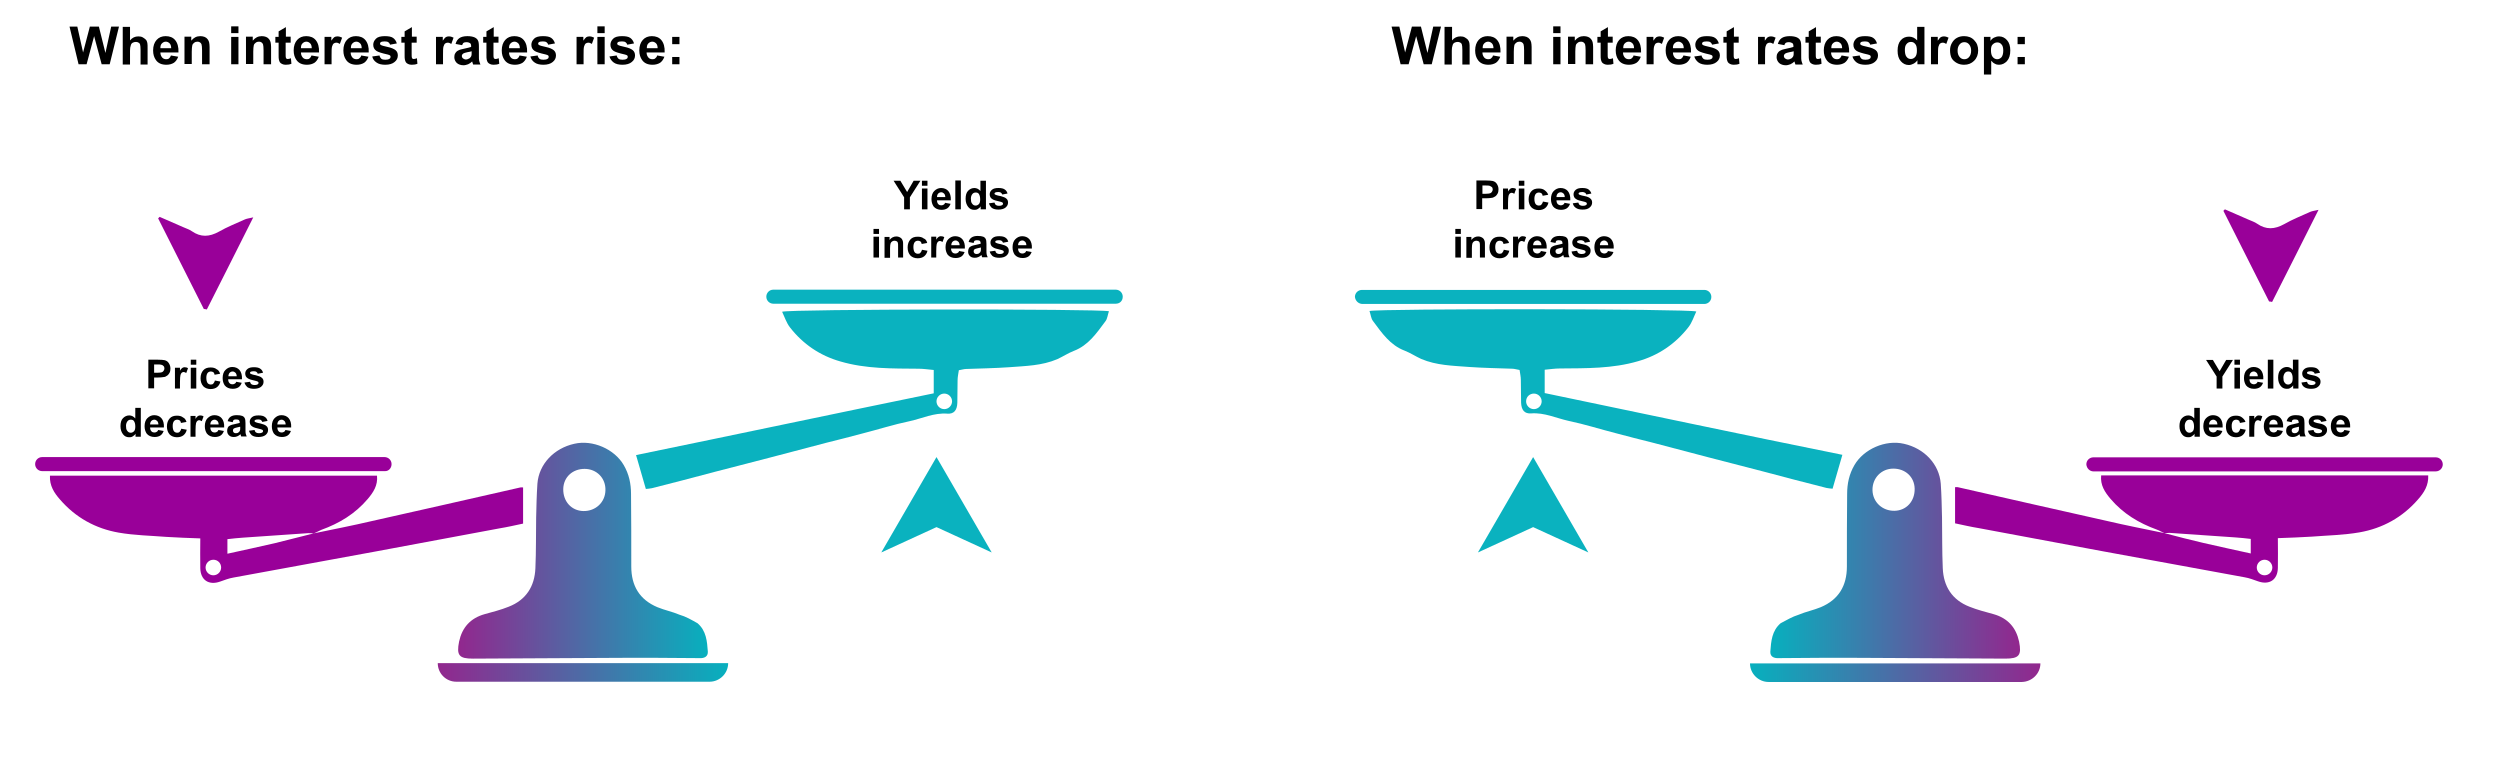 <?xml version="1.0" encoding="utf-8"?>
<!-- Generator: Adobe Illustrator 19.0.0, SVG Export Plug-In . SVG Version: 6.00 Build 0)  -->
<svg version="1.1" id="Layer_1" xmlns="http://www.w3.org/2000/svg" xmlns:xlink="http://www.w3.org/1999/xlink" x="0px" y="0px"
	 viewBox="102 154.5 996 304.5" style="enable-background:new 102 154.5 996 304.5;" xml:space="preserve">
<style type="text/css">
	.st0{fill:url(#XMLID_4_);}
	.st1{fill:#990099;}
	.st2{fill:#0AB2BF;}
	.st3{fill:url(#XMLID_9_);}
	.st4{fill:url(#XMLID_10_);}
	.st5{fill:url(#XMLID_11_);}
	.st6{enable-background:new    ;}
</style>
<linearGradient id="XMLID_4_" gradientUnits="userSpaceOnUse" x1="1224.217" y1="244.103" x2="1323.705" y2="244.103" gradientTransform="matrix(-1 0 0 -1 2131 618)">
	<stop  offset="0" style="stop-color:#92278E"/>
	<stop  offset="1" style="stop-color:#07B0BE"/>
</linearGradient>
<path id="XMLID_4163_" class="st0" d="M811.4,402.8c2.3-1.2,4.6-2.6,7.2-3.4c2.8-1.2,5.9-1.8,8.8-3c7.1-3,10.4-8.5,10.4-16.2
	c0-9.7,0-19.3,0.1-28.9c0-4.1,0.8-7.9,2.9-11.5c3.7-6.4,12.4-10.2,19.7-8.5c8.1,1.8,14.1,8.1,14.7,15.9c0.3,4.5,0.4,9,0.5,13.5
	c0.1,6.7,0,13.5,0.3,20.2c0.3,7.2,3.7,12.6,10.6,15.3c3.2,1.3,6.5,2.1,9.7,3c5.6,1.6,8.9,5.3,10.1,10.9c1.1,5.5,0,6.8-5.5,6.8
	c-18.5-0.1-37-0.2-55.5-0.3c-11.6-0.1-23.2,0-34.8,0.1c-1.9,0.1-3.4-0.6-3.3-2.6C807.6,410,807.9,405.8,811.4,402.8L811.4,402.8z
	 M848,349.8c0.1,4.7,3.9,8.3,8.8,8.2c4.7-0.1,8.1-3.8,8-8.8c-0.1-4.7-3.7-8-8.5-8S847.9,345,848,349.8z"/>
<path id="XMLID_4153_" class="st1" d="M183.2,277.6c-6.1-12-12.1-24.1-18.2-36.1c0.2-0.2,0.4-0.4,0.6-0.6c3.1,1.4,6.3,2.7,9.4,4.1
	c1.1,0.5,2.4,0.9,3.4,1.6c3.6,2.5,7,2.3,10.8,0.2c3.3-1.9,6.9-3.3,10.4-4.9c0.7-0.3,1.5-0.4,3.3-0.8c-6.4,12.8-12.5,24.8-18.5,36.7
	C184,277.7,183.6,277.6,183.2,277.6z"/>
<path id="XMLID_1_" class="st2" d="M836,335.7c-1.4,4.8-2.6,9-3.9,13.5c-0.7-0.1-1.6-0.1-2.4-0.3c-8.4-2.1-16.7-4.3-25-6.5
	c-14.9-3.8-29.7-7.7-44.5-11.6c-4.8-1.2-9.6-2.4-14.4-3.7c-6.3-1.6-12.5-3.6-18.8-4.9c-5-1.1-9.7-3.4-15-3c-2.6,0.2-3.9-1.3-4-4.3
	s0-6-0.1-9c0-1.3-0.3-2.6-0.5-4c-1.2-0.2-2.1-0.5-2.9-0.5c-5.7-0.2-11.5-0.3-17.2-0.7c-6.5-0.5-13-0.6-19.1-3.2
	c-2.2-1-4.3-2.4-6.6-3.3c-5.8-2.2-9.1-7.1-12.6-11.8c-0.8-1-0.9-2.6-1.4-4c4.3-1,127.4-0.9,130.2,0.2c-1,2.1-1.7,4.4-3.1,6.2
	c-5.2,6.7-12,11.3-20.1,13.6c-10.2,3-20.7,2.8-31.2,2.9c-1.9,0-3.8,0.3-6,0.5c0,3.2,0,5.9,0,9.3C757.3,319.4,796.8,327.8,836,335.7z
	 M710,314.4c0,1.7,1.4,3.1,3.1,3.1c1.7,0,3.1-1.4,3.1-3.1s-1.4-3.1-3.1-3.1S710,312.6,710,314.4z"/>
<path id="XMLID_5_" class="st1" d="M979.8,370.8c6.2,1.4,12.4,2.8,18.9,4.2c0-2,0-3.7,0-5.8c-2.1-0.2-4.1-0.5-6.2-0.6
	c-8.7-0.6-17.4-1.2-26.1-1.8c-0.7,0-1.4,0.1-2.1,0.1c-1-0.4-1.9-1-3-1.4c-7.2-2.6-13.5-6.4-18.5-12.3c-2.2-2.6-4.1-5.4-3.7-9.3
	c43.4,0,86.7,0,130.3,0c0.2,4-1.7,6.9-4,9.5c-6.2,7.2-14.2,11.6-23.4,13.2c-6.3,1.1-12.7,1.2-19,1.7c-4.3,0.3-8.6,0.4-13.5,0.6
	c0,4.2,0.1,8.1,0,11.9c-0.1,4.7-3.4,6.9-7.9,5.3c-1.7-0.6-3.5-1.3-5.3-1.6c-18.9-3.5-37.8-6.9-56.7-10.4
	c-16.5-3.1-32.9-6.1-49.3-9.2c-3.1-0.5-6.1-1.2-9.4-1.9c0-5,0-9.7,0-14.4c0.4,0,0.8-0.1,1.1,0c19.8,4.5,39.5,9,59.2,13.4
	c7.7,1.8,15.4,3.3,23.1,4.9C969.5,368.3,974.7,369.6,979.8,370.8z M1001.1,380.6c0,1.7,1.4,3.1,3.1,3.1s3.1-1.4,3.1-3.1
	s-1.4-3.1-3.1-3.1S1001.1,378.9,1001.1,380.6z"/>
<path id="XMLID_3_" class="st1" d="M933.2,339.5L933.2,339.5c0-1.6,1.3-2.8,2.8-2.8h136.4c1.6,0,2.8,1.3,2.8,2.8l0,0
	c0,1.6-1.3,2.8-2.8,2.8H936C934.5,342.3,933.3,341,933.2,339.5z"/>
<path id="XMLID_7_" class="st2" d="M641.8,272.8L641.8,272.8c0-1.6,1.3-2.8,2.8-2.8H781c1.6,0,2.8,1.3,2.8,2.8l0,0
	c0,1.6-1.3,2.8-2.8,2.8H644.7C643.2,275.5,642,274.4,641.8,272.8z"/>
<polygon id="XMLID_6_" class="st2" points="453.1,374.6 475.1,336.6 497.1,374.6 475.1,364.5 "/>
<linearGradient id="XMLID_9_" gradientUnits="userSpaceOnUse" x1="1216.1" y1="195.5" x2="1331.8" y2="195.5" gradientTransform="matrix(-1 0 0 -1 2131 618)">
	<stop  offset="0" style="stop-color:#92278E"/>
	<stop  offset="1" style="stop-color:#07B0BE"/>
</linearGradient>
<path id="XMLID_27_" class="st3" d="M914.9,418.8H799.2c0,4.1,3.4,7.4,7.4,7.4h100.9C911.6,426.1,914.9,422.8,914.9,418.8z"/>
<linearGradient id="XMLID_10_" gradientUnits="userSpaceOnUse" x1="695.417" y1="244.103" x2="794.905" y2="244.103" gradientTransform="matrix(1 0 0 -1 -410.9 618)">
	<stop  offset="0" style="stop-color:#92278E"/>
	<stop  offset="1" style="stop-color:#07B0BE"/>
</linearGradient>
<path id="XMLID_36_" class="st4" d="M379.9,402.8c3.5,3,3.8,7.2,4.1,11.3c0.1,2-1.4,2.7-3.3,2.6c-11.6-0.1-23.2-0.2-34.8-0.1
	c-18.5,0.1-37,0.2-55.5,0.3c-5.5,0-6.6-1.3-5.5-6.8c1.2-5.6,4.5-9.3,10.1-10.9c3.2-0.9,6.5-1.7,9.7-3c6.9-2.7,10.3-8.1,10.6-15.3
	c0.3-6.7,0.2-13.5,0.3-20.2c0.1-4.5,0.2-9,0.5-13.5c0.6-7.8,6.6-14.1,14.7-15.9c7.3-1.7,16,2.1,19.7,8.5c2.1,3.6,2.9,7.4,2.9,11.5
	c0.1,9.6,0.1,19.2,0.1,28.9c0,7.7,3.3,13.2,10.4,16.2c2.9,1.2,6,1.8,8.8,3C375.2,400.1,377.6,401.5,379.9,402.8L379.9,402.8z
	 M334.9,341.3c-4.8,0-8.4,3.3-8.5,8c-0.1,5,3.3,8.7,8,8.8c4.9,0.1,8.7-3.5,8.8-8.2C343.4,345,339.7,341.3,334.9,341.3z"/>
<path id="XMLID_39_" class="st1" d="M1006,274.6c-6.1-12-12.1-24.1-18.2-36.1c0.2-0.2,0.4-0.4,0.6-0.6c3.1,1.4,6.3,2.7,9.4,4.1
	c1.1,0.5,2.4,0.9,3.4,1.6c3.6,2.5,7,2.3,10.8,0.2c3.3-1.9,6.9-3.3,10.4-4.9c0.7-0.3,1.5-0.4,3.3-0.8c-6.4,12.8-12.5,24.8-18.5,36.7
	C1006.8,274.7,1006.4,274.6,1006,274.6z"/>
<path id="XMLID_32_" class="st2" d="M474,311.2c0-3.4,0-6.1,0-9.3c-2.2-0.2-4.1-0.5-6-0.5c-10.5-0.1-21,0.1-31.2-2.9
	c-8.1-2.3-14.9-6.9-20.1-13.6c-1.4-1.8-2.1-4.1-3.1-6.2c2.8-1.1,125.9-1.2,130.2-0.2c-0.5,1.4-0.6,3-1.4,4
	c-3.5,4.7-6.8,9.6-12.6,11.8c-2.3,0.9-4.4,2.3-6.6,3.3c-6.1,2.6-12.6,2.7-19.1,3.2c-5.7,0.4-11.5,0.5-17.2,0.7
	c-0.8,0-1.7,0.3-2.9,0.5c-0.2,1.4-0.5,2.7-0.5,4c-0.1,3,0,6-0.1,9s-1.4,4.5-4,4.3c-5.3-0.4-10,1.9-15,3c-6.3,1.3-12.5,3.3-18.8,4.9
	c-4.8,1.3-9.6,2.5-14.4,3.7c-14.8,3.9-29.6,7.8-44.5,11.6c-8.3,2.2-16.6,4.4-25,6.5c-0.8,0.2-1.7,0.2-2.4,0.3
	c-1.3-4.5-2.5-8.7-3.9-13.5C394.4,327.8,434,319.4,474,311.2z M478.2,311.3c-1.7,0-3.1,1.4-3.1,3.1s1.4,3.1,3.1,3.1s3.1-1.4,3.1-3.1
	S479.9,311.3,478.2,311.3z"/>
<path id="XMLID_29_" class="st1" d="M227,367c7.7-1.6,15.4-3.1,23.1-4.9c19.7-4.4,39.4-8.9,59.2-13.4c0.3-0.1,0.7,0,1.1,0
	c0,4.7,0,9.4,0,14.4c-3.3,0.7-6.3,1.4-9.4,1.9c-16.4,3.1-32.8,6.1-49.3,9.2c-18.9,3.5-37.8,6.9-56.7,10.4c-1.8,0.3-3.6,1-5.3,1.6
	c-4.5,1.6-7.8-0.6-7.9-5.3c-0.1-3.8,0-7.7,0-11.9c-4.9-0.2-9.2-0.3-13.5-0.6c-6.3-0.5-12.7-0.6-19-1.7c-9.2-1.6-17.2-6-23.4-13.2
	c-2.3-2.6-4.2-5.5-4-9.5c43.6,0,86.9,0,130.3,0c0.4,3.9-1.5,6.7-3.7,9.3c-5,5.9-11.3,9.7-18.5,12.3C229,366,228.1,366.6,227,367
	c-0.7,0-1.4-0.1-2.1-0.1c-8.7,0.6-17.4,1.2-26.1,1.8c-2.1,0.1-4.1,0.4-6.2,0.6c0,2.1,0,3.8,0,5.8c6.5-1.4,12.7-2.8,18.9-4.2
	C216.6,369.6,221.8,368.3,227,367z M187,377.5c-1.7,0-3.1,1.4-3.1,3.1s1.4,3.1,3.1,3.1s3.1-1.4,3.1-3.1S188.8,377.5,187,377.5z"/>
<path id="XMLID_28_" class="st1" d="M255.3,342.2H118.8c-1.5,0-2.8-1.2-2.8-2.8l0,0c0-1.5,1.2-2.8,2.8-2.8h136.4
	c1.5,0,2.8,1.2,2.8,2.8l0,0C258,341,256.8,342.3,255.3,342.2z"/>
<path id="XMLID_26_" class="st2" d="M546.5,275.5H410.1c-1.5,0-2.8-1.2-2.8-2.8l0,0c0-1.5,1.2-2.8,2.8-2.8h136.4
	c1.5,0,2.8,1.2,2.8,2.8l0,0C549.3,274.4,548.1,275.5,546.5,275.5z"/>
<polygon id="XMLID_40_" class="st2" points="690.8,374.6 712.8,336.6 734.8,374.6 712.8,364.5 "/>
<linearGradient id="XMLID_11_" gradientUnits="userSpaceOnUse" x1="687.3" y1="195.6" x2="803" y2="195.6" gradientTransform="matrix(1 0 0 -1 -410.9 618)">
	<stop  offset="0" style="stop-color:#92278E"/>
	<stop  offset="1" style="stop-color:#07B0BE"/>
</linearGradient>
<path id="XMLID_24_" class="st5" d="M283.8,426.1h100.9c4,0,7.4-3.3,7.4-7.4H276.4C276.4,422.8,279.7,426.1,283.8,426.1z"/>
<g id="XMLID_8_">
</g>
<g id="XMLID_23_">
</g>
<g id="XMLID_293_">
</g>
<g id="XMLID_294_">
</g>
<g id="XMLID_295_">
</g>
<g id="XMLID_296_">
</g>
<g class="st6">
	<path d="M133.3,180.1l-3.6-15h3.1l2.3,10.3l2.7-10.3h3.6l2.6,10.5l2.3-10.5h3.1l-3.7,15h-3.2l-3-11.2l-3,11.2H133.3z"/>
	<path d="M153.8,165.1v5.5c0.9-1.1,2-1.6,3.3-1.6c0.7,0,1.3,0.1,1.8,0.4s0.9,0.6,1.2,0.9s0.5,0.8,0.6,1.3s0.1,1.2,0.1,2.2v6.4H158
		v-5.8c0-1.1-0.1-1.9-0.2-2.2c-0.1-0.3-0.3-0.6-0.6-0.7c-0.3-0.2-0.6-0.3-1-0.3c-0.5,0-0.9,0.1-1.3,0.3s-0.7,0.6-0.8,1.1
		c-0.2,0.5-0.3,1.2-0.3,2.1v5.5h-2.9v-15H153.8z"/>
	<path d="M170.1,176.6l2.9,0.5c-0.4,1.1-1,1.9-1.7,2.4c-0.8,0.5-1.8,0.8-3,0.8c-1.9,0-3.3-0.6-4.2-1.9c-0.7-1-1.1-2.2-1.1-3.8
		c0-1.8,0.5-3.2,1.4-4.2c0.9-1,2.1-1.5,3.6-1.5c1.6,0,2.9,0.5,3.8,1.6c0.9,1.1,1.4,2.7,1.3,4.9h-7.2c0,0.9,0.3,1.5,0.7,2
		c0.4,0.5,1,0.7,1.7,0.7c0.5,0,0.8-0.1,1.1-0.4S169.9,177.2,170.1,176.6z M170.2,173.7c0-0.8-0.2-1.5-0.6-1.9
		c-0.4-0.4-0.9-0.7-1.5-0.7c-0.6,0-1.1,0.2-1.6,0.7s-0.6,1.1-0.6,1.9H170.2z"/>
	<path d="M185.4,180.1h-2.9v-5.6c0-1.2-0.1-1.9-0.2-2.3c-0.1-0.3-0.3-0.6-0.6-0.8c-0.3-0.2-0.6-0.3-1-0.3c-0.5,0-0.9,0.1-1.3,0.4
		c-0.4,0.3-0.7,0.6-0.8,1.1c-0.1,0.5-0.2,1.3-0.2,2.5v4.9h-2.9v-10.9h2.7v1.6c1-1.2,2.1-1.8,3.6-1.8c0.6,0,1.2,0.1,1.7,0.3
		c0.5,0.2,0.9,0.5,1.2,0.9c0.3,0.4,0.5,0.8,0.6,1.2c0.1,0.5,0.2,1.1,0.2,1.9V180.1z"/>
	<path d="M194.1,167.7v-2.7h2.9v2.7H194.1z M194.1,180.1v-10.9h2.9v10.9H194.1z"/>
	<path d="M209.9,180.1H207v-5.6c0-1.2-0.1-1.9-0.2-2.3c-0.1-0.3-0.3-0.6-0.6-0.8c-0.3-0.2-0.6-0.3-1-0.3c-0.5,0-0.9,0.1-1.3,0.4
		c-0.4,0.3-0.7,0.6-0.8,1.1c-0.1,0.5-0.2,1.3-0.2,2.5v4.9h-2.9v-10.9h2.7v1.6c1-1.2,2.1-1.8,3.6-1.8c0.6,0,1.2,0.1,1.7,0.3
		c0.5,0.2,0.9,0.5,1.2,0.9c0.3,0.4,0.5,0.8,0.6,1.2c0.1,0.5,0.2,1.1,0.2,1.9V180.1z"/>
	<path d="M217.8,169.2v2.3h-2v4.4c0,0.9,0,1.4,0.1,1.6c0,0.1,0.1,0.3,0.3,0.4c0.1,0.1,0.3,0.1,0.5,0.1c0.3,0,0.7-0.1,1.2-0.3
		l0.2,2.2c-0.7,0.3-1.4,0.4-2.3,0.4c-0.5,0-1-0.1-1.4-0.3c-0.4-0.2-0.7-0.4-0.9-0.7c-0.2-0.3-0.3-0.7-0.4-1.1c-0.1-0.3-0.1-1-0.1-2
		v-4.7h-1.3v-2.3h1.3V167l2.9-1.7v3.8H217.8z"/>
	<path d="M226.1,176.6l2.9,0.5c-0.4,1.1-1,1.9-1.7,2.4c-0.8,0.5-1.8,0.8-3,0.8c-1.9,0-3.3-0.6-4.2-1.9c-0.7-1-1.1-2.2-1.1-3.8
		c0-1.8,0.5-3.2,1.4-4.2c0.9-1,2.1-1.5,3.6-1.5c1.6,0,2.9,0.5,3.8,1.6c0.9,1.1,1.4,2.7,1.3,4.9h-7.2c0,0.9,0.3,1.5,0.7,2
		c0.4,0.5,1,0.7,1.7,0.7c0.5,0,0.8-0.1,1.1-0.4S225.9,177.2,226.1,176.6z M226.2,173.7c0-0.8-0.2-1.5-0.6-1.9
		c-0.4-0.4-0.9-0.7-1.5-0.7c-0.6,0-1.1,0.2-1.6,0.7s-0.6,1.1-0.6,1.9H226.2z"/>
	<path d="M234.2,180.1h-2.9v-10.9h2.7v1.5c0.5-0.7,0.9-1.2,1.2-1.4s0.8-0.3,1.2-0.3c0.7,0,1.3,0.2,1.9,0.5l-0.9,2.5
		c-0.5-0.3-0.9-0.5-1.4-0.5c-0.4,0-0.7,0.1-1,0.3c-0.3,0.2-0.5,0.6-0.7,1.2c-0.2,0.6-0.2,1.8-0.2,3.7V180.1z"/>
	<path d="M245.9,176.6l2.9,0.5c-0.4,1.1-1,1.9-1.7,2.4c-0.8,0.5-1.8,0.8-3,0.8c-1.9,0-3.3-0.6-4.2-1.9c-0.7-1-1.1-2.2-1.1-3.8
		c0-1.8,0.5-3.2,1.4-4.2c0.9-1,2.1-1.5,3.6-1.5c1.6,0,2.9,0.5,3.8,1.6c0.9,1.1,1.4,2.7,1.3,4.9h-7.2c0,0.9,0.3,1.5,0.7,2
		c0.4,0.5,1,0.7,1.7,0.7c0.5,0,0.8-0.1,1.1-0.4S245.8,177.2,245.9,176.6z M246.1,173.7c0-0.8-0.2-1.5-0.6-1.9
		c-0.4-0.4-0.9-0.7-1.5-0.7c-0.6,0-1.1,0.2-1.6,0.7s-0.6,1.1-0.6,1.9H246.1z"/>
	<path d="M250.3,177l2.9-0.4c0.1,0.6,0.4,1,0.7,1.3c0.4,0.3,0.9,0.4,1.6,0.4c0.7,0,1.3-0.1,1.7-0.4c0.3-0.2,0.4-0.4,0.4-0.8
		c0-0.2-0.1-0.4-0.2-0.5c-0.1-0.1-0.5-0.3-1-0.4c-2.3-0.5-3.8-1-4.4-1.4c-0.9-0.6-1.3-1.4-1.3-2.5c0-0.9,0.4-1.7,1.1-2.4
		s1.9-1,3.5-1c1.5,0,2.6,0.2,3.3,0.7c0.7,0.5,1.2,1.2,1.5,2.2l-2.7,0.5c-0.1-0.4-0.3-0.7-0.7-1c-0.3-0.2-0.8-0.3-1.4-0.3
		c-0.8,0-1.3,0.1-1.6,0.3c-0.2,0.2-0.3,0.3-0.3,0.6c0,0.2,0.1,0.4,0.3,0.5c0.3,0.2,1.2,0.5,2.7,0.8s2.6,0.8,3.2,1.3
		c0.6,0.5,0.9,1.2,0.9,2.1c0,1-0.4,1.9-1.3,2.6c-0.8,0.7-2.1,1.1-3.7,1.1c-1.5,0-2.7-0.3-3.5-0.9C251.1,178.8,250.5,178,250.3,177z"
		/>
	<path d="M268,169.2v2.3h-2v4.4c0,0.9,0,1.4,0.1,1.6c0,0.1,0.1,0.3,0.3,0.4c0.1,0.1,0.3,0.1,0.5,0.1c0.3,0,0.7-0.1,1.2-0.3l0.2,2.2
		c-0.7,0.3-1.4,0.4-2.3,0.4c-0.5,0-1-0.1-1.4-0.3c-0.4-0.2-0.7-0.4-0.9-0.7c-0.2-0.3-0.3-0.7-0.4-1.1c-0.1-0.3-0.1-1-0.1-2v-4.7
		h-1.3v-2.3h1.3V167l2.9-1.7v3.8H268z"/>
	<path d="M278.6,180.1h-2.9v-10.9h2.7v1.5c0.5-0.7,0.9-1.2,1.2-1.4s0.8-0.3,1.2-0.3c0.7,0,1.3,0.2,1.9,0.5l-0.9,2.5
		c-0.5-0.3-0.9-0.5-1.4-0.5c-0.4,0-0.7,0.1-1,0.3c-0.3,0.2-0.5,0.6-0.7,1.2c-0.2,0.6-0.2,1.8-0.2,3.7V180.1z"/>
	<path d="M286.1,172.5l-2.6-0.5c0.3-1.1,0.8-1.8,1.5-2.3s1.8-0.8,3.2-0.8c1.3,0,2.2,0.2,2.9,0.5c0.6,0.3,1.1,0.7,1.3,1.2
		c0.3,0.5,0.4,1.3,0.4,2.6l0,3.4c0,1,0,1.7,0.1,2.1c0.1,0.5,0.3,0.9,0.5,1.5h-2.9c-0.1-0.2-0.2-0.5-0.3-0.9c0-0.2-0.1-0.3-0.1-0.3
		c-0.5,0.5-1,0.8-1.6,1.1c-0.6,0.2-1.2,0.4-1.8,0.4c-1.1,0-2-0.3-2.7-0.9c-0.6-0.6-1-1.4-1-2.3c0-0.6,0.1-1.2,0.4-1.6
		c0.3-0.5,0.7-0.9,1.2-1.1c0.5-0.3,1.3-0.5,2.3-0.7c1.3-0.3,2.3-0.5,2.8-0.7v-0.3c0-0.6-0.1-0.9-0.4-1.2c-0.3-0.2-0.8-0.4-1.5-0.4
		c-0.5,0-0.9,0.1-1.2,0.3C286.5,171.7,286.3,172,286.1,172.5z M290,174.9c-0.4,0.1-1,0.3-1.8,0.4c-0.8,0.2-1.3,0.3-1.6,0.5
		c-0.4,0.3-0.6,0.6-0.6,1c0,0.4,0.2,0.8,0.5,1s0.7,0.4,1.1,0.4c0.5,0,1-0.2,1.5-0.5c0.3-0.3,0.6-0.6,0.7-1c0.1-0.2,0.1-0.7,0.1-1.4
		V174.9z"/>
	<path d="M300.6,169.2v2.3h-2v4.4c0,0.9,0,1.4,0.1,1.6c0,0.1,0.1,0.3,0.3,0.4c0.1,0.1,0.3,0.1,0.5,0.1c0.3,0,0.7-0.1,1.2-0.3
		l0.2,2.2c-0.7,0.3-1.4,0.4-2.3,0.4c-0.5,0-1-0.1-1.4-0.3c-0.4-0.2-0.7-0.4-0.9-0.7c-0.2-0.3-0.3-0.7-0.4-1.1c-0.1-0.3-0.1-1-0.1-2
		v-4.7h-1.3v-2.3h1.3V167l2.9-1.7v3.8H300.6z"/>
	<path d="M309,176.6l2.9,0.5c-0.4,1.1-1,1.9-1.7,2.4c-0.8,0.5-1.8,0.8-3,0.8c-1.9,0-3.3-0.6-4.2-1.9c-0.7-1-1.1-2.2-1.1-3.8
		c0-1.8,0.5-3.2,1.4-4.2c0.9-1,2.1-1.5,3.6-1.5c1.6,0,2.9,0.5,3.8,1.6c0.9,1.1,1.4,2.7,1.3,4.9h-7.2c0,0.9,0.3,1.5,0.7,2
		c0.4,0.5,1,0.7,1.7,0.7c0.5,0,0.8-0.1,1.1-0.4S308.8,177.2,309,176.6z M309.1,173.7c0-0.8-0.2-1.5-0.6-1.9
		c-0.4-0.4-0.9-0.7-1.5-0.7c-0.6,0-1.1,0.2-1.6,0.7s-0.6,1.1-0.6,1.9H309.1z"/>
	<path d="M313.3,177l2.9-0.4c0.1,0.6,0.4,1,0.7,1.3c0.4,0.3,0.9,0.4,1.6,0.4c0.7,0,1.3-0.1,1.7-0.4c0.3-0.2,0.4-0.4,0.4-0.8
		c0-0.2-0.1-0.4-0.2-0.5c-0.1-0.1-0.5-0.3-1-0.4c-2.3-0.5-3.8-1-4.4-1.4c-0.9-0.6-1.3-1.4-1.3-2.5c0-0.9,0.4-1.7,1.1-2.4
		s1.9-1,3.5-1c1.5,0,2.6,0.2,3.3,0.7c0.7,0.5,1.2,1.2,1.5,2.2l-2.7,0.5c-0.1-0.4-0.3-0.7-0.7-1c-0.3-0.2-0.8-0.3-1.4-0.3
		c-0.8,0-1.3,0.1-1.6,0.3c-0.2,0.2-0.3,0.3-0.3,0.6c0,0.2,0.1,0.4,0.3,0.5c0.3,0.2,1.2,0.5,2.7,0.8s2.6,0.8,3.2,1.3
		c0.6,0.5,0.9,1.2,0.9,2.1c0,1-0.4,1.9-1.3,2.6c-0.8,0.7-2.1,1.1-3.7,1.1c-1.5,0-2.7-0.3-3.5-0.9C314.1,178.8,313.6,178,313.3,177z"
		/>
	<path d="M334.6,180.1h-2.9v-10.9h2.7v1.5c0.5-0.7,0.9-1.2,1.2-1.4s0.8-0.3,1.2-0.3c0.7,0,1.3,0.2,1.9,0.5l-0.9,2.5
		c-0.5-0.3-0.9-0.5-1.4-0.5c-0.4,0-0.7,0.1-1,0.3c-0.3,0.2-0.5,0.6-0.7,1.2c-0.2,0.6-0.2,1.8-0.2,3.7V180.1z"/>
	<path d="M340,167.7v-2.7h2.9v2.7H340z M340,180.1v-10.9h2.9v10.9H340z"/>
	<path d="M344.8,177l2.9-0.4c0.1,0.6,0.4,1,0.7,1.3c0.4,0.3,0.9,0.4,1.6,0.4c0.7,0,1.3-0.1,1.7-0.4c0.3-0.2,0.4-0.4,0.4-0.8
		c0-0.2-0.1-0.4-0.2-0.5c-0.1-0.1-0.5-0.3-1-0.4c-2.3-0.5-3.8-1-4.4-1.4c-0.9-0.6-1.3-1.4-1.3-2.5c0-0.9,0.4-1.7,1.1-2.4
		s1.9-1,3.5-1c1.5,0,2.6,0.2,3.3,0.7c0.7,0.5,1.2,1.2,1.5,2.2l-2.7,0.5c-0.1-0.4-0.3-0.7-0.7-1c-0.3-0.2-0.8-0.3-1.4-0.3
		c-0.8,0-1.3,0.1-1.6,0.3c-0.2,0.2-0.3,0.3-0.3,0.6c0,0.2,0.1,0.4,0.3,0.5c0.3,0.2,1.2,0.5,2.7,0.8s2.6,0.8,3.2,1.3
		c0.6,0.5,0.9,1.2,0.9,2.1c0,1-0.4,1.9-1.3,2.6c-0.8,0.7-2.1,1.1-3.7,1.1c-1.5,0-2.7-0.3-3.5-0.9C345.7,178.8,345.1,178,344.8,177z"
		/>
	<path d="M363.8,176.6l2.9,0.5c-0.4,1.1-1,1.9-1.7,2.4c-0.8,0.5-1.8,0.8-3,0.8c-1.9,0-3.3-0.6-4.2-1.9c-0.7-1-1.1-2.2-1.1-3.8
		c0-1.8,0.5-3.2,1.4-4.2c0.9-1,2.1-1.5,3.6-1.5c1.6,0,2.9,0.5,3.8,1.6c0.9,1.1,1.4,2.7,1.3,4.9h-7.2c0,0.9,0.3,1.5,0.7,2
		c0.4,0.5,1,0.7,1.7,0.7c0.5,0,0.8-0.1,1.1-0.4S363.7,177.2,363.8,176.6z M364,173.7c0-0.8-0.2-1.5-0.6-1.9
		c-0.4-0.4-0.9-0.7-1.5-0.7c-0.6,0-1.1,0.2-1.6,0.7s-0.6,1.1-0.6,1.9H364z"/>
	<path d="M369.8,172.1v-2.9h2.9v2.9H369.8z M369.8,180.1v-2.9h2.9v2.9H369.8z"/>
</g>
<g class="st6">
	<path d="M161.1,309.3v-11.5h3.7c1.4,0,2.3,0.1,2.8,0.2c0.7,0.2,1.2,0.5,1.6,1.1c0.4,0.6,0.7,1.3,0.7,2.2c0,0.7-0.1,1.3-0.4,1.8
		c-0.3,0.5-0.6,0.9-1,1.1c-0.4,0.3-0.8,0.5-1.2,0.5c-0.6,0.1-1.4,0.2-2.4,0.2h-1.5v4.3H161.1z M163.4,299.7v3.3h1.3
		c0.9,0,1.5-0.1,1.8-0.2c0.3-0.1,0.5-0.3,0.7-0.6c0.2-0.3,0.3-0.6,0.3-0.9c0-0.4-0.1-0.8-0.4-1c-0.2-0.3-0.6-0.4-0.9-0.5
		c-0.3-0.1-0.8-0.1-1.7-0.1H163.4z"/>
	<path d="M173.9,309.3h-2.2V301h2v1.2c0.3-0.6,0.7-0.9,0.9-1.1c0.3-0.2,0.6-0.3,0.9-0.3c0.5,0,1,0.1,1.4,0.4l-0.7,1.9
		c-0.4-0.2-0.7-0.4-1-0.4c-0.3,0-0.6,0.1-0.8,0.3c-0.2,0.2-0.4,0.5-0.5,0.9c-0.1,0.4-0.2,1.4-0.2,2.8V309.3z"/>
	<path d="M178,299.8v-2h2.2v2H178z M178,309.3V301h2.2v8.3H178z"/>
	<path d="M189.7,303.4l-2.2,0.4c-0.1-0.4-0.2-0.8-0.5-1s-0.6-0.3-1-0.3c-0.5,0-1,0.2-1.3,0.6c-0.3,0.4-0.5,1-0.5,1.9
		c0,1,0.2,1.7,0.5,2.1c0.3,0.4,0.8,0.6,1.3,0.6c0.4,0,0.8-0.1,1-0.4s0.5-0.6,0.6-1.2l2.2,0.4c-0.2,1-0.7,1.7-1.3,2.2
		c-0.6,0.5-1.5,0.8-2.6,0.8c-1.2,0-2.2-0.4-2.9-1.1c-0.7-0.8-1.1-1.8-1.1-3.2c0-1.4,0.4-2.4,1.1-3.2c0.7-0.8,1.7-1.1,2.9-1.1
		c1,0,1.8,0.2,2.4,0.7C189,301.9,189.4,302.5,189.7,303.4z"/>
	<path d="M196.1,306.6l2.2,0.4c-0.3,0.8-0.7,1.4-1.3,1.8c-0.6,0.4-1.4,0.6-2.3,0.6c-1.4,0-2.5-0.5-3.2-1.4c-0.5-0.8-0.8-1.7-0.8-2.9
		c0-1.4,0.4-2.5,1.1-3.2s1.6-1.2,2.7-1.2c1.2,0,2.2,0.4,2.9,1.2c0.7,0.8,1.1,2.1,1,3.7h-5.5c0,0.7,0.2,1.2,0.5,1.5
		c0.3,0.4,0.8,0.5,1.3,0.5c0.3,0,0.6-0.1,0.9-0.3S196,307,196.1,306.6z M196.3,304.4c0-0.6-0.2-1.1-0.5-1.4s-0.7-0.5-1.1-0.5
		c-0.5,0-0.9,0.2-1.2,0.5s-0.5,0.8-0.5,1.4H196.3z"/>
	<path d="M199.4,306.9l2.2-0.3c0.1,0.4,0.3,0.8,0.6,1c0.3,0.2,0.7,0.3,1.2,0.3c0.6,0,1-0.1,1.3-0.3c0.2-0.1,0.3-0.3,0.3-0.6
		c0-0.2-0.1-0.3-0.2-0.4c-0.1-0.1-0.4-0.2-0.7-0.3c-1.8-0.4-2.9-0.7-3.4-1.1c-0.7-0.4-1-1.1-1-1.9c0-0.7,0.3-1.3,0.9-1.8
		c0.6-0.5,1.4-0.7,2.6-0.7c1.1,0,2,0.2,2.5,0.6c0.6,0.4,0.9,0.9,1.1,1.6l-2.1,0.4c-0.1-0.3-0.3-0.6-0.5-0.7
		c-0.2-0.2-0.6-0.3-1.1-0.3c-0.6,0-1,0.1-1.2,0.2c-0.2,0.1-0.3,0.3-0.3,0.4c0,0.2,0.1,0.3,0.2,0.4c0.2,0.1,0.9,0.4,2.1,0.6
		c1.2,0.3,2,0.6,2.4,1c0.5,0.4,0.7,0.9,0.7,1.6c0,0.8-0.3,1.4-1,2c-0.6,0.5-1.6,0.8-2.8,0.8c-1.1,0-2-0.2-2.7-0.7
		C200.1,308.3,199.6,307.7,199.4,306.9z"/>
	<path d="M158,328.5h-2v-1.2c-0.3,0.5-0.7,0.8-1.2,1.1s-0.9,0.3-1.4,0.3c-1,0-1.8-0.4-2.4-1.2s-1-1.8-1-3.2c0-1.4,0.3-2.5,1-3.2
		c0.7-0.7,1.5-1.1,2.5-1.1c0.9,0,1.7,0.4,2.4,1.2V317h2.2V328.5z M152.2,324.1c0,0.9,0.1,1.5,0.4,1.9c0.4,0.6,0.8,0.9,1.5,0.9
		c0.5,0,0.9-0.2,1.3-0.6c0.4-0.4,0.5-1.1,0.5-1.9c0-1-0.2-1.6-0.5-2.1s-0.8-0.6-1.3-0.6c-0.5,0-1,0.2-1.3,0.6
		S152.2,323.3,152.2,324.1z"/>
	<path d="M165,325.8l2.2,0.4c-0.3,0.8-0.7,1.4-1.3,1.8c-0.6,0.4-1.4,0.6-2.3,0.6c-1.4,0-2.5-0.5-3.2-1.4c-0.5-0.8-0.8-1.7-0.8-2.9
		c0-1.4,0.4-2.5,1.1-3.2s1.6-1.2,2.7-1.2c1.2,0,2.2,0.4,2.9,1.2c0.7,0.8,1.1,2.1,1,3.7h-5.5c0,0.7,0.2,1.2,0.5,1.5
		c0.3,0.4,0.8,0.5,1.3,0.5c0.3,0,0.6-0.1,0.9-0.3S164.9,326.2,165,325.8z M165.1,323.6c0-0.6-0.2-1.1-0.5-1.4s-0.7-0.5-1.1-0.5
		c-0.5,0-0.9,0.2-1.2,0.5s-0.5,0.8-0.5,1.4H165.1z"/>
	<path d="M176.3,322.6l-2.2,0.4c-0.1-0.4-0.2-0.8-0.5-1s-0.6-0.3-1-0.3c-0.5,0-1,0.2-1.3,0.6c-0.3,0.4-0.5,1-0.5,1.9
		c0,1,0.2,1.7,0.5,2.1c0.3,0.4,0.8,0.6,1.3,0.6c0.4,0,0.8-0.1,1-0.4s0.5-0.6,0.6-1.2l2.2,0.4c-0.2,1-0.7,1.7-1.3,2.2
		c-0.6,0.5-1.5,0.8-2.6,0.8c-1.2,0-2.2-0.4-2.9-1.1c-0.7-0.8-1.1-1.8-1.1-3.2c0-1.4,0.4-2.4,1.1-3.2c0.7-0.8,1.7-1.1,2.9-1.1
		c1,0,1.8,0.2,2.4,0.7C175.6,321.1,176,321.7,176.3,322.6z"/>
	<path d="M180.1,328.5h-2.2v-8.3h2v1.2c0.3-0.6,0.7-0.9,0.9-1.1c0.3-0.2,0.6-0.3,0.9-0.3c0.5,0,1,0.1,1.4,0.4l-0.7,1.9
		c-0.4-0.2-0.7-0.4-1-0.4c-0.3,0-0.6,0.1-0.8,0.3c-0.2,0.2-0.4,0.5-0.5,0.9c-0.1,0.4-0.2,1.4-0.2,2.8V328.5z"/>
	<path d="M189,325.8l2.2,0.4c-0.3,0.8-0.7,1.4-1.3,1.8c-0.6,0.4-1.4,0.6-2.3,0.6c-1.4,0-2.5-0.5-3.2-1.4c-0.5-0.8-0.8-1.7-0.8-2.9
		c0-1.4,0.4-2.5,1.1-3.2s1.6-1.2,2.7-1.2c1.2,0,2.2,0.4,2.9,1.2c0.7,0.8,1.1,2.1,1,3.7h-5.5c0,0.7,0.2,1.2,0.5,1.5
		c0.3,0.4,0.8,0.5,1.3,0.5c0.3,0,0.6-0.1,0.9-0.3S188.9,326.2,189,325.8z M189.1,323.6c0-0.6-0.2-1.1-0.5-1.4s-0.7-0.5-1.1-0.5
		c-0.5,0-0.9,0.2-1.2,0.5s-0.5,0.8-0.5,1.4H189.1z"/>
	<path d="M194.7,322.7l-2-0.4c0.2-0.8,0.6-1.4,1.2-1.8s1.4-0.6,2.4-0.6c1,0,1.7,0.1,2.2,0.3c0.5,0.2,0.8,0.5,1,0.9s0.3,1,0.3,2
		l0,2.6c0,0.7,0,1.3,0.1,1.6s0.2,0.7,0.4,1.1h-2.2c-0.1-0.1-0.1-0.4-0.2-0.6c0-0.1-0.1-0.2-0.1-0.3c-0.4,0.4-0.8,0.6-1.2,0.8
		c-0.4,0.2-0.9,0.3-1.4,0.3c-0.9,0-1.5-0.2-2-0.7s-0.7-1-0.7-1.8c0-0.5,0.1-0.9,0.3-1.3c0.2-0.4,0.5-0.6,0.9-0.8
		c0.4-0.2,1-0.4,1.7-0.5c1-0.2,1.7-0.4,2.1-0.5v-0.2c0-0.4-0.1-0.7-0.3-0.9c-0.2-0.2-0.6-0.3-1.2-0.3c-0.4,0-0.7,0.1-0.9,0.2
		S194.9,322.3,194.7,322.7z M197.7,324.5c-0.3,0.1-0.7,0.2-1.3,0.3s-1,0.3-1.2,0.4c-0.3,0.2-0.4,0.5-0.4,0.8c0,0.3,0.1,0.6,0.3,0.8
		c0.2,0.2,0.5,0.3,0.9,0.3c0.4,0,0.8-0.1,1.1-0.4c0.3-0.2,0.4-0.4,0.5-0.7c0.1-0.2,0.1-0.5,0.1-1.1V324.5z"/>
	<path d="M201.2,326.1l2.2-0.3c0.1,0.4,0.3,0.8,0.6,1c0.3,0.2,0.7,0.3,1.2,0.3c0.6,0,1-0.1,1.3-0.3c0.2-0.1,0.3-0.3,0.3-0.6
		c0-0.2-0.1-0.3-0.2-0.4c-0.1-0.1-0.4-0.2-0.7-0.3c-1.8-0.4-2.9-0.7-3.4-1.1c-0.7-0.4-1-1.1-1-1.9c0-0.7,0.3-1.3,0.9-1.8
		c0.6-0.5,1.4-0.7,2.6-0.7c1.1,0,2,0.2,2.5,0.6c0.6,0.4,0.9,0.9,1.1,1.6l-2.1,0.4c-0.1-0.3-0.3-0.6-0.5-0.7
		c-0.2-0.2-0.6-0.3-1.1-0.3c-0.6,0-1,0.1-1.2,0.2c-0.2,0.1-0.3,0.3-0.3,0.4c0,0.2,0.1,0.3,0.2,0.4c0.2,0.1,0.9,0.4,2.1,0.6
		c1.2,0.3,2,0.6,2.4,1c0.5,0.4,0.7,0.9,0.7,1.6c0,0.8-0.3,1.4-1,2c-0.6,0.5-1.6,0.8-2.8,0.8c-1.1,0-2-0.2-2.7-0.7
		C201.9,327.5,201.4,326.9,201.2,326.1z"/>
	<path d="M215.7,325.8l2.2,0.4c-0.3,0.8-0.7,1.4-1.3,1.8c-0.6,0.4-1.4,0.6-2.3,0.6c-1.4,0-2.5-0.5-3.2-1.4c-0.5-0.8-0.8-1.7-0.8-2.9
		c0-1.4,0.4-2.5,1.1-3.2s1.6-1.2,2.7-1.2c1.2,0,2.2,0.4,2.9,1.2c0.7,0.8,1.1,2.1,1,3.7h-5.5c0,0.7,0.2,1.2,0.5,1.5
		c0.3,0.4,0.8,0.5,1.3,0.5c0.3,0,0.6-0.1,0.9-0.3S215.6,326.2,215.7,325.8z M215.8,323.6c0-0.6-0.2-1.1-0.5-1.4s-0.7-0.5-1.1-0.5
		c-0.5,0-0.9,0.2-1.2,0.5s-0.5,0.8-0.5,1.4H215.8z"/>
</g>
<g class="st6">
	<path d="M690.2,237.9v-11.5h3.7c1.4,0,2.3,0.1,2.8,0.2c0.7,0.2,1.2,0.5,1.6,1.1s0.7,1.3,0.7,2.2c0,0.7-0.1,1.3-0.4,1.8
		s-0.6,0.9-1,1.1s-0.8,0.5-1.2,0.5c-0.6,0.1-1.4,0.2-2.4,0.2h-1.5v4.3H690.2z M692.6,228.4v3.3h1.3c0.9,0,1.5-0.1,1.8-0.2
		s0.5-0.3,0.7-0.6s0.3-0.6,0.3-0.9c0-0.4-0.1-0.8-0.4-1s-0.6-0.4-0.9-0.5c-0.3-0.1-0.8-0.1-1.7-0.1H692.6z"/>
	<path d="M703,237.9h-2.2v-8.3h2v1.2c0.3-0.6,0.7-0.9,0.9-1.1s0.6-0.3,0.9-0.3c0.5,0,1,0.1,1.4,0.4l-0.7,1.9c-0.4-0.2-0.7-0.4-1-0.4
		c-0.3,0-0.6,0.1-0.8,0.3s-0.4,0.5-0.5,0.9s-0.2,1.4-0.2,2.8V237.9z"/>
	<path d="M707.1,228.5v-2h2.2v2H707.1z M707.1,237.9v-8.3h2.2v8.3H707.1z"/>
	<path d="M718.8,232.1l-2.2,0.4c-0.1-0.4-0.2-0.8-0.5-1s-0.6-0.3-1-0.3c-0.5,0-1,0.2-1.3,0.6s-0.5,1-0.5,1.9c0,1,0.2,1.7,0.5,2.1
		s0.8,0.6,1.3,0.6c0.4,0,0.8-0.1,1-0.4s0.5-0.6,0.6-1.2l2.2,0.4c-0.2,1-0.7,1.7-1.3,2.2s-1.5,0.8-2.6,0.8c-1.2,0-2.2-0.4-2.9-1.1
		s-1.1-1.8-1.1-3.2c0-1.4,0.4-2.4,1.1-3.2s1.7-1.1,2.9-1.1c1,0,1.8,0.2,2.4,0.7S718.5,231.2,718.8,232.1z"/>
	<path d="M725.3,235.3l2.2,0.4c-0.3,0.8-0.7,1.4-1.3,1.8s-1.4,0.6-2.3,0.6c-1.4,0-2.5-0.5-3.2-1.4c-0.5-0.8-0.8-1.7-0.8-2.9
		c0-1.4,0.4-2.5,1.1-3.2s1.6-1.2,2.7-1.2c1.2,0,2.2,0.4,2.9,1.2s1.1,2.1,1,3.7h-5.5c0,0.7,0.2,1.2,0.5,1.5s0.8,0.5,1.3,0.5
		c0.3,0,0.6-0.1,0.9-0.3S725.2,235.7,725.3,235.3z M725.4,233c0-0.6-0.2-1.1-0.5-1.4s-0.7-0.5-1.1-0.5c-0.5,0-0.9,0.2-1.2,0.5
		s-0.5,0.8-0.5,1.4H725.4z"/>
	<path d="M728.6,235.5l2.2-0.3c0.1,0.4,0.3,0.8,0.6,1s0.7,0.3,1.2,0.3c0.6,0,1-0.1,1.3-0.3c0.2-0.1,0.3-0.3,0.3-0.6
		c0-0.2-0.1-0.3-0.2-0.4c-0.1-0.1-0.4-0.2-0.7-0.3c-1.8-0.4-2.9-0.7-3.4-1.1c-0.7-0.4-1-1.1-1-1.9c0-0.7,0.3-1.3,0.9-1.8
		s1.4-0.7,2.6-0.7c1.1,0,2,0.2,2.5,0.6s0.9,0.9,1.1,1.6L734,232c-0.1-0.3-0.3-0.6-0.5-0.7s-0.6-0.3-1.1-0.3c-0.6,0-1,0.1-1.2,0.2
		c-0.2,0.1-0.3,0.3-0.3,0.4c0,0.2,0.1,0.3,0.2,0.4c0.2,0.1,0.9,0.4,2.1,0.6s2,0.6,2.4,1c0.5,0.4,0.7,0.9,0.7,1.6c0,0.8-0.3,1.4-1,2
		s-1.6,0.8-2.8,0.8c-1.1,0-2-0.2-2.7-0.7S728.8,236.3,728.6,235.5z"/>
	<path d="M681.8,247.7v-2h2.2v2H681.8z M681.8,257.1v-8.3h2.2v8.3H681.8z"/>
	<path d="M693.8,257.1h-2.2v-4.2c0-0.9,0-1.5-0.1-1.7s-0.2-0.5-0.5-0.6s-0.5-0.2-0.8-0.2c-0.4,0-0.7,0.1-1,0.3s-0.5,0.5-0.6,0.8
		s-0.2,1-0.2,1.9v3.8h-2.2v-8.3h2v1.2c0.7-0.9,1.6-1.4,2.7-1.4c0.5,0,0.9,0.1,1.3,0.3s0.7,0.4,0.9,0.7s0.3,0.6,0.4,0.9
		s0.1,0.8,0.1,1.5V257.1z"/>
	<path d="M703.2,251.3l-2.2,0.4c-0.1-0.4-0.2-0.8-0.5-1s-0.6-0.3-1-0.3c-0.5,0-1,0.2-1.3,0.6s-0.5,1-0.5,1.9c0,1,0.2,1.7,0.5,2.1
		s0.8,0.6,1.3,0.6c0.4,0,0.8-0.1,1-0.4s0.5-0.6,0.6-1.2l2.2,0.4c-0.2,1-0.7,1.7-1.3,2.2s-1.5,0.8-2.6,0.8c-1.2,0-2.2-0.4-2.9-1.1
		s-1.1-1.8-1.1-3.2c0-1.4,0.4-2.4,1.1-3.2s1.7-1.1,2.9-1.1c1,0,1.8,0.2,2.4,0.7S703,250.4,703.2,251.3z"/>
	<path d="M707,257.1h-2.2v-8.3h2v1.2c0.3-0.6,0.7-0.9,0.9-1.1s0.6-0.3,0.9-0.3c0.5,0,1,0.1,1.4,0.4l-0.7,1.9c-0.4-0.2-0.7-0.4-1-0.4
		c-0.3,0-0.6,0.1-0.8,0.3s-0.4,0.5-0.5,0.9s-0.2,1.4-0.2,2.8V257.1z"/>
	<path d="M715.9,254.5l2.2,0.4c-0.3,0.8-0.7,1.4-1.3,1.8s-1.4,0.6-2.3,0.6c-1.4,0-2.5-0.5-3.2-1.4c-0.5-0.8-0.8-1.7-0.8-2.9
		c0-1.4,0.4-2.5,1.1-3.2s1.6-1.2,2.7-1.2c1.2,0,2.2,0.4,2.9,1.2s1.1,2.1,1,3.7h-5.5c0,0.7,0.2,1.2,0.5,1.5s0.8,0.5,1.3,0.5
		c0.3,0,0.6-0.1,0.9-0.3S715.8,254.9,715.9,254.5z M716.1,252.2c0-0.6-0.2-1.1-0.5-1.4s-0.7-0.5-1.1-0.5c-0.5,0-0.9,0.2-1.2,0.5
		s-0.5,0.8-0.5,1.4H716.1z"/>
	<path d="M721.7,251.3l-2-0.4c0.2-0.8,0.6-1.4,1.2-1.8s1.4-0.6,2.4-0.6c1,0,1.7,0.1,2.2,0.3s0.8,0.5,1,0.9s0.3,1,0.3,2l0,2.6
		c0,0.7,0,1.3,0.1,1.6s0.2,0.7,0.4,1.1h-2.2c-0.1-0.1-0.1-0.4-0.2-0.6c0-0.1-0.1-0.2-0.1-0.3c-0.4,0.4-0.8,0.6-1.2,0.8
		s-0.9,0.3-1.4,0.3c-0.9,0-1.5-0.2-2-0.7s-0.7-1-0.7-1.8c0-0.5,0.1-0.9,0.3-1.3s0.5-0.6,0.9-0.8s1-0.4,1.7-0.5
		c1-0.2,1.7-0.4,2.1-0.5v-0.2c0-0.4-0.1-0.7-0.3-0.9s-0.6-0.3-1.2-0.3c-0.4,0-0.7,0.1-0.9,0.2S721.8,250.9,721.7,251.3z
		 M724.6,253.1c-0.3,0.1-0.7,0.2-1.3,0.3s-1,0.3-1.2,0.4c-0.3,0.2-0.4,0.5-0.4,0.8c0,0.3,0.1,0.6,0.3,0.8s0.5,0.3,0.9,0.3
		c0.4,0,0.8-0.1,1.1-0.4c0.3-0.2,0.4-0.4,0.5-0.7c0.1-0.2,0.1-0.5,0.1-1.1V253.1z"/>
	<path d="M728.1,254.7l2.2-0.3c0.1,0.4,0.3,0.8,0.6,1s0.7,0.3,1.2,0.3c0.6,0,1-0.1,1.3-0.3c0.2-0.1,0.3-0.3,0.3-0.6
		c0-0.2-0.1-0.3-0.2-0.4c-0.1-0.1-0.4-0.2-0.7-0.3c-1.8-0.4-2.9-0.7-3.4-1.1c-0.7-0.4-1-1.1-1-1.9c0-0.7,0.3-1.3,0.9-1.8
		s1.4-0.7,2.6-0.7c1.1,0,2,0.2,2.5,0.6s0.9,0.9,1.1,1.6l-2.1,0.4c-0.1-0.3-0.3-0.6-0.5-0.7s-0.6-0.3-1.1-0.3c-0.6,0-1,0.1-1.2,0.2
		c-0.2,0.1-0.3,0.3-0.3,0.4c0,0.2,0.1,0.3,0.2,0.4c0.2,0.1,0.9,0.4,2.1,0.6s2,0.6,2.4,1c0.5,0.4,0.7,0.9,0.7,1.6c0,0.8-0.3,1.4-1,2
		s-1.6,0.8-2.8,0.8c-1.1,0-2-0.2-2.7-0.7S728.3,255.5,728.1,254.7z"/>
	<path d="M742.6,254.5l2.2,0.4c-0.3,0.8-0.7,1.4-1.3,1.8s-1.4,0.6-2.3,0.6c-1.4,0-2.5-0.5-3.2-1.4c-0.5-0.8-0.8-1.7-0.8-2.9
		c0-1.4,0.4-2.5,1.1-3.2s1.6-1.2,2.7-1.2c1.2,0,2.2,0.4,2.9,1.2s1.1,2.1,1,3.7h-5.5c0,0.7,0.2,1.2,0.5,1.5s0.8,0.5,1.3,0.5
		c0.3,0,0.6-0.1,0.9-0.3S742.5,254.9,742.6,254.5z M742.7,252.2c0-0.6-0.2-1.1-0.5-1.4s-0.7-0.5-1.1-0.5c-0.5,0-0.9,0.2-1.2,0.5
		s-0.5,0.8-0.5,1.4H742.7z"/>
</g>
<g class="st6">
	<path d="M985.1,309.3v-4.8l-4.2-6.6h2.7l2.7,4.5l2.6-4.5h2.7l-4.2,6.6v4.8H985.1z"/>
	<path d="M992.2,299.8v-2h2.2v2H992.2z M992.2,309.3V301h2.2v8.3H992.2z"/>
	<path d="M1001.4,306.6l2.2,0.4c-0.3,0.8-0.7,1.4-1.3,1.8s-1.4,0.6-2.3,0.6c-1.4,0-2.5-0.5-3.2-1.4c-0.5-0.8-0.8-1.7-0.8-2.9
		c0-1.4,0.4-2.5,1.1-3.2s1.6-1.2,2.7-1.2c1.2,0,2.2,0.4,2.9,1.2s1.1,2.1,1,3.7h-5.5c0,0.7,0.2,1.2,0.5,1.5s0.8,0.5,1.3,0.5
		c0.3,0,0.6-0.1,0.9-0.3S1001.3,307,1001.4,306.6z M1001.5,304.4c0-0.6-0.2-1.1-0.5-1.4s-0.7-0.5-1.1-0.5c-0.5,0-0.9,0.2-1.2,0.5
		s-0.5,0.8-0.5,1.4H1001.5z"/>
	<path d="M1005.5,309.3v-11.5h2.2v11.5H1005.5z"/>
	<path d="M1017.6,309.3h-2V308c-0.3,0.5-0.7,0.8-1.2,1.1s-0.9,0.3-1.4,0.3c-1,0-1.8-0.4-2.4-1.2s-1-1.8-1-3.2c0-1.4,0.3-2.5,1-3.2
		s1.5-1.1,2.5-1.1c0.9,0,1.7,0.4,2.4,1.2v-4.1h2.2V309.3z M1011.7,304.9c0,0.9,0.1,1.5,0.4,1.9c0.4,0.6,0.8,0.9,1.5,0.9
		c0.5,0,0.9-0.2,1.3-0.6s0.5-1.1,0.5-1.9c0-1-0.2-1.6-0.5-2.1s-0.8-0.6-1.3-0.6c-0.5,0-1,0.2-1.3,0.6S1011.7,304.1,1011.7,304.9z"/>
	<path d="M1018.9,306.9l2.2-0.3c0.1,0.4,0.3,0.8,0.6,1s0.7,0.3,1.2,0.3c0.6,0,1-0.1,1.3-0.3c0.2-0.1,0.3-0.3,0.3-0.6
		c0-0.2-0.1-0.3-0.2-0.4c-0.1-0.1-0.4-0.2-0.7-0.3c-1.8-0.4-2.9-0.7-3.4-1.1c-0.7-0.4-1-1.1-1-1.9c0-0.7,0.3-1.3,0.9-1.8
		s1.4-0.7,2.6-0.7c1.1,0,2,0.2,2.5,0.6s0.9,0.9,1.1,1.6l-2.1,0.4c-0.1-0.3-0.3-0.6-0.5-0.7s-0.6-0.3-1.1-0.3c-0.6,0-1,0.1-1.2,0.2
		c-0.2,0.1-0.3,0.3-0.3,0.4c0,0.2,0.1,0.3,0.2,0.4c0.2,0.1,0.9,0.4,2.1,0.6s2,0.6,2.4,1c0.5,0.4,0.7,0.9,0.7,1.6c0,0.8-0.3,1.4-1,2
		s-1.6,0.8-2.8,0.8c-1.1,0-2-0.2-2.7-0.7S1019.1,307.7,1018.9,306.9z"/>
	<path d="M978.3,328.5h-2v-1.2c-0.3,0.5-0.7,0.8-1.2,1.1s-0.9,0.3-1.4,0.3c-1,0-1.8-0.4-2.4-1.2s-1-1.8-1-3.2c0-1.4,0.3-2.5,1-3.2
		s1.5-1.1,2.5-1.1c0.9,0,1.7,0.4,2.4,1.2V317h2.2V328.5z M972.4,324.1c0,0.9,0.1,1.5,0.4,1.9c0.4,0.6,0.8,0.9,1.5,0.9
		c0.5,0,0.9-0.2,1.3-0.6s0.5-1.1,0.5-1.9c0-1-0.2-1.6-0.5-2.1s-0.8-0.6-1.3-0.6c-0.5,0-1,0.2-1.3,0.6S972.4,323.3,972.4,324.1z"/>
	<path d="M985.2,325.8l2.2,0.4c-0.3,0.8-0.7,1.4-1.3,1.8s-1.4,0.6-2.3,0.6c-1.4,0-2.5-0.5-3.2-1.4c-0.5-0.8-0.8-1.7-0.8-2.9
		c0-1.4,0.4-2.5,1.1-3.2s1.6-1.2,2.7-1.2c1.2,0,2.2,0.4,2.9,1.2s1.1,2.1,1,3.7H982c0,0.7,0.2,1.2,0.5,1.5s0.8,0.5,1.3,0.5
		c0.3,0,0.6-0.1,0.9-0.3S985.1,326.2,985.2,325.8z M985.4,323.6c0-0.6-0.2-1.1-0.5-1.4s-0.7-0.5-1.1-0.5c-0.5,0-0.9,0.2-1.2,0.5
		s-0.5,0.8-0.5,1.4H985.4z"/>
	<path d="M996.6,322.6l-2.2,0.4c-0.1-0.4-0.2-0.8-0.5-1s-0.6-0.3-1-0.3c-0.5,0-1,0.2-1.3,0.6s-0.5,1-0.5,1.9c0,1,0.2,1.7,0.5,2.1
		s0.8,0.6,1.3,0.6c0.4,0,0.8-0.1,1-0.4s0.5-0.6,0.6-1.2l2.2,0.4c-0.2,1-0.7,1.7-1.3,2.2s-1.5,0.8-2.6,0.8c-1.2,0-2.2-0.4-2.9-1.1
		s-1.1-1.8-1.1-3.2c0-1.4,0.4-2.4,1.1-3.2s1.7-1.1,2.9-1.1c1,0,1.8,0.2,2.4,0.7S996.3,321.7,996.6,322.6z"/>
	<path d="M1000.3,328.5h-2.2v-8.3h2v1.2c0.3-0.6,0.7-0.9,0.9-1.1s0.6-0.3,0.9-0.3c0.5,0,1,0.1,1.4,0.4l-0.7,1.9
		c-0.4-0.2-0.7-0.4-1-0.4c-0.3,0-0.6,0.1-0.8,0.3s-0.4,0.5-0.5,0.9s-0.2,1.4-0.2,2.8V328.5z"/>
	<path d="M1009.3,325.8l2.2,0.4c-0.3,0.8-0.7,1.4-1.3,1.8s-1.4,0.6-2.3,0.6c-1.4,0-2.5-0.5-3.2-1.4c-0.5-0.8-0.8-1.7-0.8-2.9
		c0-1.4,0.4-2.5,1.1-3.2s1.6-1.2,2.7-1.2c1.2,0,2.2,0.4,2.9,1.2s1.1,2.1,1,3.7h-5.5c0,0.7,0.2,1.2,0.5,1.5s0.8,0.5,1.3,0.5
		c0.3,0,0.6-0.1,0.9-0.3S1009.1,326.2,1009.3,325.8z M1009.4,323.6c0-0.6-0.2-1.1-0.5-1.4s-0.7-0.5-1.1-0.5c-0.5,0-0.9,0.2-1.2,0.5
		s-0.5,0.8-0.5,1.4H1009.4z"/>
	<path d="M1015,322.7l-2-0.4c0.2-0.8,0.6-1.4,1.2-1.8s1.4-0.6,2.4-0.6c1,0,1.7,0.1,2.2,0.3s0.8,0.5,1,0.9s0.3,1,0.3,2l0,2.6
		c0,0.7,0,1.3,0.1,1.6s0.2,0.7,0.4,1.1h-2.2c-0.1-0.1-0.1-0.4-0.2-0.6c0-0.1-0.1-0.2-0.1-0.3c-0.4,0.4-0.8,0.6-1.2,0.8
		s-0.9,0.3-1.4,0.3c-0.9,0-1.5-0.2-2-0.7s-0.7-1-0.7-1.8c0-0.5,0.1-0.9,0.3-1.3s0.5-0.6,0.9-0.8s1-0.4,1.7-0.5
		c1-0.2,1.7-0.4,2.1-0.5v-0.2c0-0.4-0.1-0.7-0.3-0.9s-0.6-0.3-1.2-0.3c-0.4,0-0.7,0.1-0.9,0.2S1015.1,322.3,1015,322.7z
		 M1017.9,324.5c-0.3,0.1-0.7,0.2-1.3,0.3s-1,0.3-1.2,0.4c-0.3,0.2-0.4,0.5-0.4,0.8c0,0.3,0.1,0.6,0.3,0.8s0.5,0.3,0.9,0.3
		c0.4,0,0.8-0.1,1.1-0.4c0.3-0.2,0.4-0.4,0.5-0.7c0.1-0.2,0.1-0.5,0.1-1.1V324.5z"/>
	<path d="M1021.5,326.1l2.2-0.3c0.1,0.4,0.3,0.8,0.6,1s0.7,0.3,1.2,0.3c0.6,0,1-0.1,1.3-0.3c0.2-0.1,0.3-0.3,0.3-0.6
		c0-0.2-0.1-0.3-0.2-0.4c-0.1-0.1-0.4-0.2-0.7-0.3c-1.8-0.4-2.9-0.7-3.4-1.1c-0.7-0.4-1-1.1-1-1.9c0-0.7,0.3-1.3,0.9-1.8
		s1.4-0.7,2.6-0.7c1.1,0,2,0.2,2.5,0.6s0.9,0.9,1.1,1.6l-2.1,0.4c-0.1-0.3-0.3-0.6-0.5-0.7s-0.6-0.3-1.1-0.3c-0.6,0-1,0.1-1.2,0.2
		c-0.2,0.1-0.3,0.3-0.3,0.4c0,0.2,0.1,0.3,0.2,0.4c0.2,0.1,0.9,0.4,2.1,0.6s2,0.6,2.4,1c0.5,0.4,0.7,0.9,0.7,1.6c0,0.8-0.3,1.4-1,2
		s-1.6,0.8-2.8,0.8c-1.1,0-2-0.2-2.7-0.7S1021.7,326.9,1021.5,326.1z"/>
	<path d="M1036,325.8l2.2,0.4c-0.3,0.8-0.7,1.4-1.3,1.8s-1.4,0.6-2.3,0.6c-1.4,0-2.5-0.5-3.2-1.4c-0.5-0.8-0.8-1.7-0.8-2.9
		c0-1.4,0.4-2.5,1.1-3.2s1.6-1.2,2.7-1.2c1.2,0,2.2,0.4,2.9,1.2s1.1,2.1,1,3.7h-5.5c0,0.7,0.2,1.2,0.5,1.5s0.8,0.5,1.3,0.5
		c0.3,0,0.6-0.1,0.9-0.3S1035.8,326.2,1036,325.8z M1036.1,323.6c0-0.6-0.2-1.1-0.5-1.4s-0.7-0.5-1.1-0.5c-0.5,0-0.9,0.2-1.2,0.5
		s-0.5,0.8-0.5,1.4H1036.1z"/>
</g>
<g class="st6">
	<path d="M462.2,237.9v-4.8l-4.2-6.6h2.7l2.7,4.5l2.6-4.5h2.7l-4.2,6.6v4.8H462.2z"/>
	<path d="M469.3,228.5v-2h2.2v2H469.3z M469.3,237.9v-8.3h2.2v8.3H469.3z"/>
	<path d="M478.5,235.3l2.2,0.4c-0.3,0.8-0.7,1.4-1.3,1.8c-0.6,0.4-1.4,0.6-2.3,0.6c-1.4,0-2.5-0.5-3.2-1.4c-0.5-0.8-0.8-1.7-0.8-2.9
		c0-1.4,0.4-2.5,1.1-3.2s1.6-1.2,2.7-1.2c1.2,0,2.2,0.4,2.9,1.2c0.7,0.8,1.1,2.1,1,3.7h-5.5c0,0.7,0.2,1.2,0.5,1.5
		c0.3,0.4,0.8,0.5,1.3,0.5c0.3,0,0.6-0.1,0.9-0.3S478.4,235.7,478.5,235.3z M478.6,233c0-0.6-0.2-1.1-0.5-1.4s-0.7-0.5-1.1-0.5
		c-0.5,0-0.9,0.2-1.2,0.5s-0.5,0.8-0.5,1.4H478.6z"/>
	<path d="M482.6,237.9v-11.5h2.2v11.5H482.6z"/>
	<path d="M494.7,237.9h-2v-1.2c-0.3,0.5-0.7,0.8-1.2,1.1s-0.9,0.3-1.4,0.3c-1,0-1.8-0.4-2.4-1.2s-1-1.8-1-3.2c0-1.4,0.3-2.5,1-3.2
		c0.7-0.7,1.5-1.1,2.5-1.1c0.9,0,1.7,0.4,2.4,1.2v-4.1h2.2V237.9z M488.8,233.6c0,0.9,0.1,1.5,0.4,1.9c0.4,0.6,0.8,0.9,1.5,0.9
		c0.5,0,0.9-0.2,1.3-0.6c0.4-0.4,0.5-1.1,0.5-1.9c0-1-0.2-1.6-0.5-2.1s-0.8-0.6-1.3-0.6c-0.5,0-1,0.2-1.3,0.6
		S488.8,232.7,488.8,233.6z"/>
	<path d="M496,235.5l2.2-0.3c0.1,0.4,0.3,0.8,0.6,1c0.3,0.2,0.7,0.3,1.2,0.3c0.6,0,1-0.1,1.3-0.3c0.2-0.1,0.3-0.3,0.3-0.6
		c0-0.2-0.1-0.3-0.2-0.4c-0.1-0.1-0.4-0.2-0.7-0.3c-1.8-0.4-2.9-0.7-3.4-1.1c-0.7-0.4-1-1.1-1-1.9c0-0.7,0.3-1.3,0.9-1.8
		c0.6-0.5,1.4-0.7,2.6-0.7c1.1,0,2,0.2,2.5,0.6c0.6,0.4,0.9,0.9,1.1,1.6l-2.1,0.4c-0.1-0.3-0.3-0.6-0.5-0.7
		c-0.2-0.2-0.6-0.3-1.1-0.3c-0.6,0-1,0.1-1.2,0.2c-0.2,0.1-0.3,0.3-0.3,0.4c0,0.2,0.1,0.3,0.2,0.4c0.2,0.1,0.9,0.4,2.1,0.6
		c1.2,0.3,2,0.6,2.4,1c0.5,0.4,0.7,0.9,0.7,1.6c0,0.8-0.3,1.4-1,2c-0.6,0.5-1.6,0.8-2.8,0.8c-1.1,0-2-0.2-2.7-0.7
		C496.7,236.9,496.2,236.3,496,235.5z"/>
	<path d="M450,247.7v-2h2.2v2H450z M450,257.1v-8.3h2.2v8.3H450z"/>
	<path d="M462,257.1h-2.2v-4.2c0-0.9,0-1.5-0.1-1.7s-0.2-0.5-0.5-0.6s-0.5-0.2-0.8-0.2c-0.4,0-0.7,0.1-1,0.3
		c-0.3,0.2-0.5,0.5-0.6,0.8c-0.1,0.3-0.2,1-0.2,1.9v3.8h-2.2v-8.3h2v1.2c0.7-0.9,1.6-1.4,2.7-1.4c0.5,0,0.9,0.1,1.3,0.3
		c0.4,0.2,0.7,0.4,0.9,0.7c0.2,0.3,0.3,0.6,0.4,0.9c0.1,0.3,0.1,0.8,0.1,1.5V257.1z"/>
	<path d="M471.4,251.3l-2.2,0.4c-0.1-0.4-0.2-0.8-0.5-1s-0.6-0.3-1-0.3c-0.5,0-1,0.2-1.3,0.6c-0.3,0.4-0.5,1-0.5,1.9
		c0,1,0.2,1.7,0.5,2.1c0.3,0.4,0.8,0.6,1.3,0.6c0.4,0,0.8-0.1,1-0.4s0.5-0.6,0.6-1.2l2.2,0.4c-0.2,1-0.7,1.7-1.3,2.2
		c-0.6,0.5-1.5,0.8-2.6,0.8c-1.2,0-2.2-0.4-2.9-1.1c-0.7-0.8-1.1-1.8-1.1-3.2c0-1.4,0.4-2.4,1.1-3.2c0.7-0.8,1.7-1.1,2.9-1.1
		c1,0,1.8,0.2,2.4,0.7C470.7,249.7,471.2,250.4,471.4,251.3z"/>
	<path d="M475.2,257.1H473v-8.3h2v1.2c0.3-0.6,0.7-0.9,0.9-1.1c0.3-0.2,0.6-0.3,0.9-0.3c0.5,0,1,0.1,1.4,0.4l-0.7,1.9
		c-0.4-0.2-0.7-0.4-1-0.4c-0.3,0-0.6,0.1-0.8,0.3c-0.2,0.2-0.4,0.5-0.5,0.9c-0.1,0.4-0.2,1.4-0.2,2.8V257.1z"/>
	<path d="M484.1,254.5l2.2,0.4c-0.3,0.8-0.7,1.4-1.3,1.8c-0.6,0.4-1.4,0.6-2.3,0.6c-1.4,0-2.5-0.5-3.2-1.4c-0.5-0.8-0.8-1.7-0.8-2.9
		c0-1.4,0.4-2.5,1.1-3.2s1.6-1.2,2.7-1.2c1.2,0,2.2,0.4,2.9,1.2c0.7,0.8,1.1,2.1,1,3.7h-5.5c0,0.7,0.2,1.2,0.5,1.5
		c0.3,0.4,0.8,0.5,1.3,0.5c0.3,0,0.6-0.1,0.9-0.3S484,254.9,484.1,254.5z M484.3,252.2c0-0.6-0.2-1.1-0.5-1.4s-0.7-0.5-1.1-0.5
		c-0.5,0-0.9,0.2-1.2,0.5s-0.5,0.8-0.5,1.4H484.3z"/>
	<path d="M489.9,251.3l-2-0.4c0.2-0.8,0.6-1.4,1.2-1.8s1.4-0.6,2.4-0.6c1,0,1.7,0.1,2.2,0.3c0.5,0.2,0.8,0.5,1,0.9s0.3,1,0.3,2
		l0,2.6c0,0.7,0,1.3,0.1,1.6s0.2,0.7,0.4,1.1h-2.2c-0.1-0.1-0.1-0.4-0.2-0.6c0-0.1-0.1-0.2-0.1-0.3c-0.4,0.4-0.8,0.6-1.2,0.8
		c-0.4,0.2-0.9,0.3-1.4,0.3c-0.9,0-1.5-0.2-2-0.7s-0.7-1-0.7-1.8c0-0.5,0.1-0.9,0.3-1.3c0.2-0.4,0.5-0.6,0.9-0.8
		c0.4-0.2,1-0.4,1.7-0.5c1-0.2,1.7-0.4,2.1-0.5v-0.2c0-0.4-0.1-0.7-0.3-0.9c-0.2-0.2-0.6-0.3-1.2-0.3c-0.4,0-0.7,0.1-0.9,0.2
		S490,250.9,489.9,251.3z M492.8,253.1c-0.3,0.1-0.7,0.2-1.3,0.3s-1,0.3-1.2,0.4c-0.3,0.2-0.4,0.5-0.4,0.8c0,0.3,0.1,0.6,0.3,0.8
		c0.2,0.2,0.5,0.3,0.9,0.3c0.4,0,0.8-0.1,1.1-0.4c0.3-0.2,0.4-0.4,0.5-0.7c0.1-0.2,0.1-0.5,0.1-1.1V253.1z"/>
	<path d="M496.3,254.7l2.2-0.3c0.1,0.4,0.3,0.8,0.6,1c0.3,0.2,0.7,0.3,1.2,0.3c0.6,0,1-0.1,1.3-0.3c0.2-0.1,0.3-0.3,0.3-0.6
		c0-0.2-0.1-0.3-0.2-0.4c-0.1-0.1-0.4-0.2-0.7-0.3c-1.8-0.4-2.9-0.7-3.4-1.1c-0.7-0.4-1-1.1-1-1.9c0-0.7,0.3-1.3,0.9-1.8
		c0.6-0.5,1.4-0.7,2.6-0.7c1.1,0,2,0.2,2.5,0.6c0.6,0.4,0.9,0.9,1.1,1.6l-2.1,0.4c-0.1-0.3-0.3-0.6-0.5-0.7
		c-0.2-0.2-0.6-0.3-1.1-0.3c-0.6,0-1,0.1-1.2,0.2c-0.2,0.1-0.3,0.3-0.3,0.4c0,0.2,0.1,0.3,0.2,0.4c0.2,0.1,0.9,0.4,2.1,0.6
		c1.2,0.3,2,0.6,2.4,1c0.5,0.4,0.7,0.9,0.7,1.6c0,0.8-0.3,1.4-1,2c-0.6,0.5-1.6,0.8-2.8,0.8c-1.1,0-2-0.2-2.7-0.7
		C497,256.1,496.5,255.5,496.3,254.7z"/>
	<path d="M510.8,254.5l2.2,0.4c-0.3,0.8-0.7,1.4-1.3,1.8c-0.6,0.4-1.4,0.6-2.3,0.6c-1.4,0-2.5-0.5-3.2-1.4c-0.5-0.8-0.8-1.7-0.8-2.9
		c0-1.4,0.4-2.5,1.1-3.2s1.6-1.2,2.7-1.2c1.2,0,2.2,0.4,2.9,1.2c0.7,0.8,1.1,2.1,1,3.7h-5.5c0,0.7,0.2,1.2,0.5,1.5
		c0.3,0.4,0.8,0.5,1.3,0.5c0.3,0,0.6-0.1,0.9-0.3S510.7,254.9,510.8,254.5z M510.9,252.2c0-0.6-0.2-1.1-0.5-1.4s-0.7-0.5-1.1-0.5
		c-0.5,0-0.9,0.2-1.2,0.5s-0.5,0.8-0.5,1.4H510.9z"/>
</g>
<g class="st6">
	<path d="M660,180.1l-3.6-15h3.1l2.3,10.3l2.7-10.3h3.6l2.6,10.5l2.3-10.5h3.1l-3.7,15h-3.2l-3-11.2l-3,11.2H660z"/>
	<path d="M680.5,165.1v5.5c0.9-1.1,2-1.6,3.3-1.6c0.7,0,1.3,0.1,1.8,0.4s0.9,0.6,1.2,0.9c0.3,0.4,0.5,0.8,0.6,1.3
		c0.1,0.5,0.1,1.2,0.1,2.2v6.4h-2.9v-5.8c0-1.1-0.1-1.9-0.2-2.2c-0.1-0.3-0.3-0.6-0.6-0.7c-0.3-0.2-0.6-0.3-1-0.3
		c-0.5,0-0.9,0.1-1.3,0.3s-0.7,0.6-0.8,1.1c-0.2,0.5-0.3,1.2-0.3,2.1v5.5h-2.9v-15H680.5z"/>
	<path d="M696.8,176.6l2.9,0.5c-0.4,1.1-1,1.9-1.7,2.4c-0.8,0.5-1.8,0.8-3,0.8c-1.9,0-3.3-0.6-4.2-1.9c-0.7-1-1.1-2.2-1.1-3.8
		c0-1.8,0.5-3.2,1.4-4.2c0.9-1,2.1-1.5,3.6-1.5c1.6,0,2.9,0.5,3.8,1.6c0.9,1.1,1.4,2.7,1.3,4.9h-7.2c0,0.9,0.3,1.5,0.7,2
		c0.4,0.5,1,0.7,1.7,0.7c0.5,0,0.8-0.1,1.1-0.4S696.7,177.2,696.8,176.6z M697,173.7c0-0.8-0.2-1.5-0.6-1.9
		c-0.4-0.4-0.9-0.7-1.5-0.7c-0.6,0-1.1,0.2-1.6,0.7s-0.6,1.1-0.6,1.9H697z"/>
	<path d="M712.1,180.1h-2.9v-5.6c0-1.2-0.1-1.9-0.2-2.3c-0.1-0.3-0.3-0.6-0.6-0.8c-0.3-0.2-0.6-0.3-1-0.3c-0.5,0-0.9,0.1-1.3,0.4
		c-0.4,0.3-0.7,0.6-0.8,1.1c-0.1,0.5-0.2,1.3-0.2,2.5v4.9h-2.9v-10.9h2.7v1.6c1-1.2,2.1-1.8,3.6-1.8c0.6,0,1.2,0.1,1.7,0.3
		c0.5,0.2,0.9,0.5,1.2,0.9c0.3,0.4,0.5,0.8,0.6,1.2c0.1,0.5,0.2,1.1,0.2,1.9V180.1z"/>
	<path d="M720.8,167.7v-2.7h2.9v2.7H720.8z M720.8,180.1v-10.9h2.9v10.9H720.8z"/>
	<path d="M736.6,180.1h-2.9v-5.6c0-1.2-0.1-1.9-0.2-2.3c-0.1-0.3-0.3-0.6-0.6-0.8c-0.3-0.2-0.6-0.3-1-0.3c-0.5,0-0.9,0.1-1.3,0.4
		c-0.4,0.3-0.7,0.6-0.8,1.1c-0.1,0.5-0.2,1.3-0.2,2.5v4.9h-2.9v-10.9h2.7v1.6c1-1.2,2.1-1.8,3.6-1.8c0.6,0,1.2,0.1,1.7,0.3
		c0.5,0.2,0.9,0.5,1.2,0.9c0.3,0.4,0.5,0.8,0.6,1.2c0.1,0.5,0.2,1.1,0.2,1.9V180.1z"/>
	<path d="M744.5,169.2v2.3h-2v4.4c0,0.9,0,1.4,0.1,1.6c0,0.1,0.1,0.3,0.3,0.4c0.1,0.1,0.3,0.1,0.5,0.1c0.3,0,0.7-0.1,1.2-0.3
		l0.2,2.2c-0.7,0.3-1.4,0.4-2.3,0.4c-0.5,0-1-0.1-1.4-0.3c-0.4-0.2-0.7-0.4-0.9-0.7c-0.2-0.3-0.3-0.7-0.4-1.1c-0.1-0.3-0.1-1-0.1-2
		v-4.7h-1.3v-2.3h1.3V167l2.9-1.7v3.8H744.5z"/>
	<path d="M752.8,176.6l2.9,0.5c-0.4,1.1-1,1.9-1.7,2.4c-0.8,0.5-1.8,0.8-3,0.8c-1.9,0-3.3-0.6-4.2-1.9c-0.7-1-1.1-2.2-1.1-3.8
		c0-1.8,0.5-3.2,1.4-4.2c0.9-1,2.1-1.5,3.6-1.5c1.6,0,2.9,0.5,3.8,1.6c0.9,1.1,1.4,2.7,1.3,4.9h-7.2c0,0.9,0.3,1.5,0.7,2
		c0.4,0.5,1,0.7,1.7,0.7c0.5,0,0.8-0.1,1.1-0.4S752.7,177.2,752.8,176.6z M753,173.7c0-0.8-0.2-1.5-0.6-1.9
		c-0.4-0.4-0.9-0.7-1.5-0.7c-0.6,0-1.1,0.2-1.6,0.7s-0.6,1.1-0.6,1.9H753z"/>
	<path d="M760.9,180.1h-2.9v-10.9h2.7v1.5c0.5-0.7,0.9-1.2,1.2-1.4c0.4-0.2,0.8-0.3,1.2-0.3c0.7,0,1.3,0.2,1.9,0.5l-0.9,2.5
		c-0.5-0.3-0.9-0.5-1.4-0.5c-0.4,0-0.7,0.1-1,0.3c-0.3,0.2-0.5,0.6-0.7,1.2c-0.2,0.6-0.2,1.8-0.2,3.7V180.1z"/>
	<path d="M772.7,176.6l2.9,0.5c-0.4,1.1-1,1.9-1.7,2.4c-0.8,0.5-1.8,0.8-3,0.8c-1.9,0-3.3-0.6-4.2-1.9c-0.7-1-1.1-2.2-1.1-3.8
		c0-1.8,0.5-3.2,1.4-4.2c0.9-1,2.1-1.5,3.6-1.5c1.6,0,2.9,0.5,3.8,1.6c0.9,1.1,1.4,2.7,1.3,4.9h-7.2c0,0.9,0.3,1.5,0.7,2
		c0.4,0.5,1,0.7,1.7,0.7c0.5,0,0.8-0.1,1.1-0.4S772.5,177.2,772.7,176.6z M772.8,173.7c0-0.8-0.2-1.5-0.6-1.9
		c-0.4-0.4-0.9-0.7-1.5-0.7c-0.6,0-1.1,0.2-1.6,0.7s-0.6,1.1-0.6,1.9H772.8z"/>
	<path d="M777,177l2.9-0.4c0.1,0.6,0.4,1,0.7,1.3c0.4,0.3,0.9,0.4,1.6,0.4c0.7,0,1.3-0.1,1.7-0.4c0.3-0.2,0.4-0.4,0.4-0.8
		c0-0.2-0.1-0.4-0.2-0.5c-0.1-0.1-0.5-0.3-1-0.4c-2.3-0.5-3.8-1-4.4-1.4c-0.9-0.6-1.3-1.4-1.3-2.5c0-0.9,0.4-1.7,1.1-2.4
		s1.9-1,3.5-1c1.5,0,2.6,0.2,3.3,0.7c0.7,0.5,1.2,1.2,1.5,2.2l-2.7,0.5c-0.1-0.4-0.3-0.7-0.7-1c-0.3-0.2-0.8-0.3-1.4-0.3
		c-0.8,0-1.3,0.1-1.6,0.3c-0.2,0.2-0.3,0.3-0.3,0.6c0,0.2,0.1,0.4,0.3,0.5c0.3,0.2,1.2,0.5,2.7,0.8c1.5,0.3,2.6,0.8,3.2,1.3
		c0.6,0.5,0.9,1.2,0.9,2.1c0,1-0.4,1.9-1.3,2.6c-0.8,0.7-2.1,1.1-3.7,1.1c-1.5,0-2.7-0.3-3.5-0.9C777.9,178.8,777.3,178,777,177z"/>
	<path d="M794.7,169.2v2.3h-2v4.4c0,0.9,0,1.4,0.1,1.6c0,0.1,0.1,0.3,0.3,0.4c0.1,0.1,0.3,0.1,0.5,0.1c0.3,0,0.7-0.1,1.2-0.3
		l0.2,2.2c-0.7,0.3-1.4,0.4-2.3,0.4c-0.5,0-1-0.1-1.4-0.3c-0.4-0.2-0.7-0.4-0.9-0.7c-0.2-0.3-0.3-0.7-0.4-1.1c-0.1-0.3-0.1-1-0.1-2
		v-4.7h-1.3v-2.3h1.3V167l2.9-1.7v3.8H794.7z"/>
	<path d="M805.3,180.1h-2.9v-10.9h2.7v1.5c0.5-0.7,0.9-1.2,1.2-1.4c0.4-0.2,0.8-0.3,1.2-0.3c0.7,0,1.3,0.2,1.9,0.5l-0.9,2.5
		c-0.5-0.3-0.9-0.5-1.4-0.5c-0.4,0-0.7,0.1-1,0.3c-0.3,0.2-0.5,0.6-0.7,1.2c-0.2,0.6-0.2,1.8-0.2,3.7V180.1z"/>
	<path d="M812.9,172.5l-2.6-0.5c0.3-1.1,0.8-1.8,1.5-2.3s1.8-0.8,3.2-0.8c1.3,0,2.2,0.2,2.9,0.5c0.6,0.3,1.1,0.7,1.3,1.2
		c0.3,0.5,0.4,1.3,0.4,2.6l0,3.4c0,1,0,1.7,0.1,2.1c0.1,0.5,0.3,0.9,0.5,1.5h-2.9c-0.1-0.2-0.2-0.5-0.3-0.9c0-0.2-0.1-0.3-0.1-0.3
		c-0.5,0.5-1,0.8-1.6,1.1c-0.6,0.2-1.2,0.4-1.8,0.4c-1.1,0-2-0.3-2.7-0.9c-0.6-0.6-1-1.4-1-2.3c0-0.6,0.1-1.2,0.4-1.6
		c0.3-0.5,0.7-0.9,1.2-1.1c0.5-0.3,1.3-0.5,2.3-0.7c1.3-0.3,2.3-0.5,2.8-0.7v-0.3c0-0.6-0.1-0.9-0.4-1.2c-0.3-0.2-0.8-0.4-1.5-0.4
		c-0.5,0-0.9,0.1-1.2,0.3C813.3,171.7,813,172,812.9,172.5z M816.7,174.9c-0.4,0.1-1,0.3-1.8,0.4c-0.8,0.2-1.3,0.3-1.6,0.5
		c-0.4,0.3-0.6,0.6-0.6,1c0,0.4,0.2,0.8,0.5,1s0.7,0.4,1.1,0.4c0.5,0,1-0.2,1.5-0.5c0.3-0.3,0.6-0.6,0.7-1c0.1-0.2,0.1-0.7,0.1-1.4
		V174.9z"/>
	<path d="M827.4,169.2v2.3h-2v4.4c0,0.9,0,1.4,0.1,1.6c0,0.1,0.1,0.3,0.3,0.4c0.1,0.1,0.3,0.1,0.5,0.1c0.3,0,0.7-0.1,1.2-0.3
		l0.2,2.2c-0.7,0.3-1.4,0.4-2.3,0.4c-0.5,0-1-0.1-1.4-0.3c-0.4-0.2-0.7-0.4-0.9-0.7c-0.2-0.3-0.3-0.7-0.4-1.1c-0.1-0.3-0.1-1-0.1-2
		v-4.7h-1.3v-2.3h1.3V167l2.9-1.7v3.8H827.4z"/>
	<path d="M835.7,176.6l2.9,0.5c-0.4,1.1-1,1.9-1.7,2.4c-0.8,0.5-1.8,0.8-3,0.8c-1.9,0-3.3-0.6-4.2-1.9c-0.7-1-1.1-2.2-1.1-3.8
		c0-1.8,0.5-3.2,1.4-4.2c0.9-1,2.1-1.5,3.6-1.5c1.6,0,2.9,0.5,3.8,1.6c0.9,1.1,1.4,2.7,1.3,4.9h-7.2c0,0.9,0.3,1.5,0.7,2
		c0.4,0.5,1,0.7,1.7,0.7c0.5,0,0.8-0.1,1.1-0.4S835.5,177.2,835.7,176.6z M835.9,173.7c0-0.8-0.2-1.5-0.6-1.9
		c-0.4-0.4-0.9-0.7-1.5-0.7c-0.6,0-1.1,0.2-1.6,0.7s-0.6,1.1-0.6,1.9H835.9z"/>
	<path d="M840,177l2.9-0.4c0.1,0.6,0.4,1,0.7,1.3c0.4,0.3,0.9,0.4,1.6,0.4c0.7,0,1.3-0.1,1.7-0.4c0.3-0.2,0.4-0.4,0.4-0.8
		c0-0.2-0.1-0.4-0.2-0.5c-0.1-0.1-0.5-0.3-1-0.4c-2.3-0.5-3.8-1-4.4-1.4c-0.9-0.6-1.3-1.4-1.3-2.5c0-0.9,0.4-1.7,1.1-2.4
		s1.9-1,3.5-1c1.5,0,2.6,0.2,3.3,0.7c0.7,0.5,1.2,1.2,1.5,2.2l-2.7,0.5c-0.1-0.4-0.3-0.7-0.7-1c-0.3-0.2-0.8-0.3-1.4-0.3
		c-0.8,0-1.3,0.1-1.6,0.3c-0.2,0.2-0.3,0.3-0.3,0.6c0,0.2,0.1,0.4,0.3,0.5c0.3,0.2,1.2,0.5,2.7,0.8c1.5,0.3,2.6,0.8,3.2,1.3
		c0.6,0.5,0.9,1.2,0.9,2.1c0,1-0.4,1.9-1.3,2.6c-0.8,0.7-2.1,1.1-3.7,1.1c-1.5,0-2.7-0.3-3.5-0.9C840.9,178.8,840.3,178,840,177z"/>
	<path d="M868.6,180.1h-2.7v-1.6c-0.4,0.6-1,1.1-1.6,1.4c-0.6,0.3-1.2,0.5-1.8,0.5c-1.3,0-2.3-0.5-3.2-1.5c-0.9-1-1.3-2.4-1.3-4.2
		c0-1.8,0.4-3.2,1.3-4.2c0.9-1,2-1.4,3.3-1.4c1.2,0,2.3,0.5,3.2,1.5v-5.4h2.9V180.1z M860.9,174.4c0,1.2,0.2,2,0.5,2.5
		c0.5,0.8,1.1,1.1,1.9,1.1c0.7,0,1.2-0.3,1.7-0.8c0.5-0.6,0.7-1.4,0.7-2.5c0-1.3-0.2-2.2-0.7-2.7c-0.5-0.6-1-0.8-1.7-0.8
		c-0.7,0-1.3,0.3-1.7,0.8C861.1,172.5,860.9,173.3,860.9,174.4z"/>
	<path d="M874.2,180.1h-2.9v-10.9h2.7v1.5c0.5-0.7,0.9-1.2,1.2-1.4c0.4-0.2,0.8-0.3,1.2-0.3c0.7,0,1.3,0.2,1.9,0.5l-0.9,2.5
		c-0.5-0.3-0.9-0.5-1.4-0.5c-0.4,0-0.7,0.1-1,0.3c-0.3,0.2-0.5,0.6-0.7,1.2c-0.2,0.6-0.2,1.8-0.2,3.7V180.1z"/>
	<path d="M878.9,174.5c0-1,0.2-1.9,0.7-2.8s1.1-1.6,2-2.1c0.9-0.5,1.8-0.7,2.9-0.7c1.6,0,3,0.5,4,1.6c1.1,1.1,1.6,2.4,1.6,4.1
		c0,1.6-0.5,3-1.6,4.1c-1.1,1.1-2.4,1.6-4,1.6c-1,0-2-0.2-2.9-0.7c-0.9-0.5-1.6-1.1-2.1-2C879.1,176.8,878.9,175.7,878.9,174.5z
		 M881.9,174.7c0,1.1,0.3,1.9,0.8,2.5s1.1,0.9,1.9,0.9s1.4-0.3,1.9-0.9c0.5-0.6,0.8-1.4,0.8-2.5c0-1.1-0.3-1.9-0.8-2.5
		c-0.5-0.6-1.1-0.9-1.9-0.9s-1.4,0.3-1.9,0.9S881.9,173.6,881.9,174.7z"/>
	<path d="M892.3,169.2h2.7v1.6c0.3-0.5,0.8-1,1.4-1.3s1.3-0.5,2-0.5c1.3,0,2.3,0.5,3.2,1.5s1.3,2.4,1.3,4.1c0,1.8-0.4,3.2-1.3,4.2
		c-0.9,1-2,1.5-3.2,1.5c-0.6,0-1.1-0.1-1.6-0.4c-0.5-0.2-1-0.6-1.5-1.2v5.5h-2.9V169.2z M895.2,174.5c0,1.2,0.2,2.1,0.7,2.7
		c0.5,0.6,1.1,0.9,1.8,0.9c0.7,0,1.2-0.3,1.7-0.8c0.4-0.5,0.7-1.4,0.7-2.6c0-1.1-0.2-2-0.7-2.5c-0.5-0.6-1-0.8-1.7-0.8
		c-0.7,0-1.3,0.3-1.8,0.8C895.4,172.6,895.2,173.4,895.2,174.5z"/>
	<path d="M905.8,172.1v-2.9h2.9v2.9H905.8z M905.8,180.1v-2.9h2.9v2.9H905.8z"/>
</g>
</svg>
